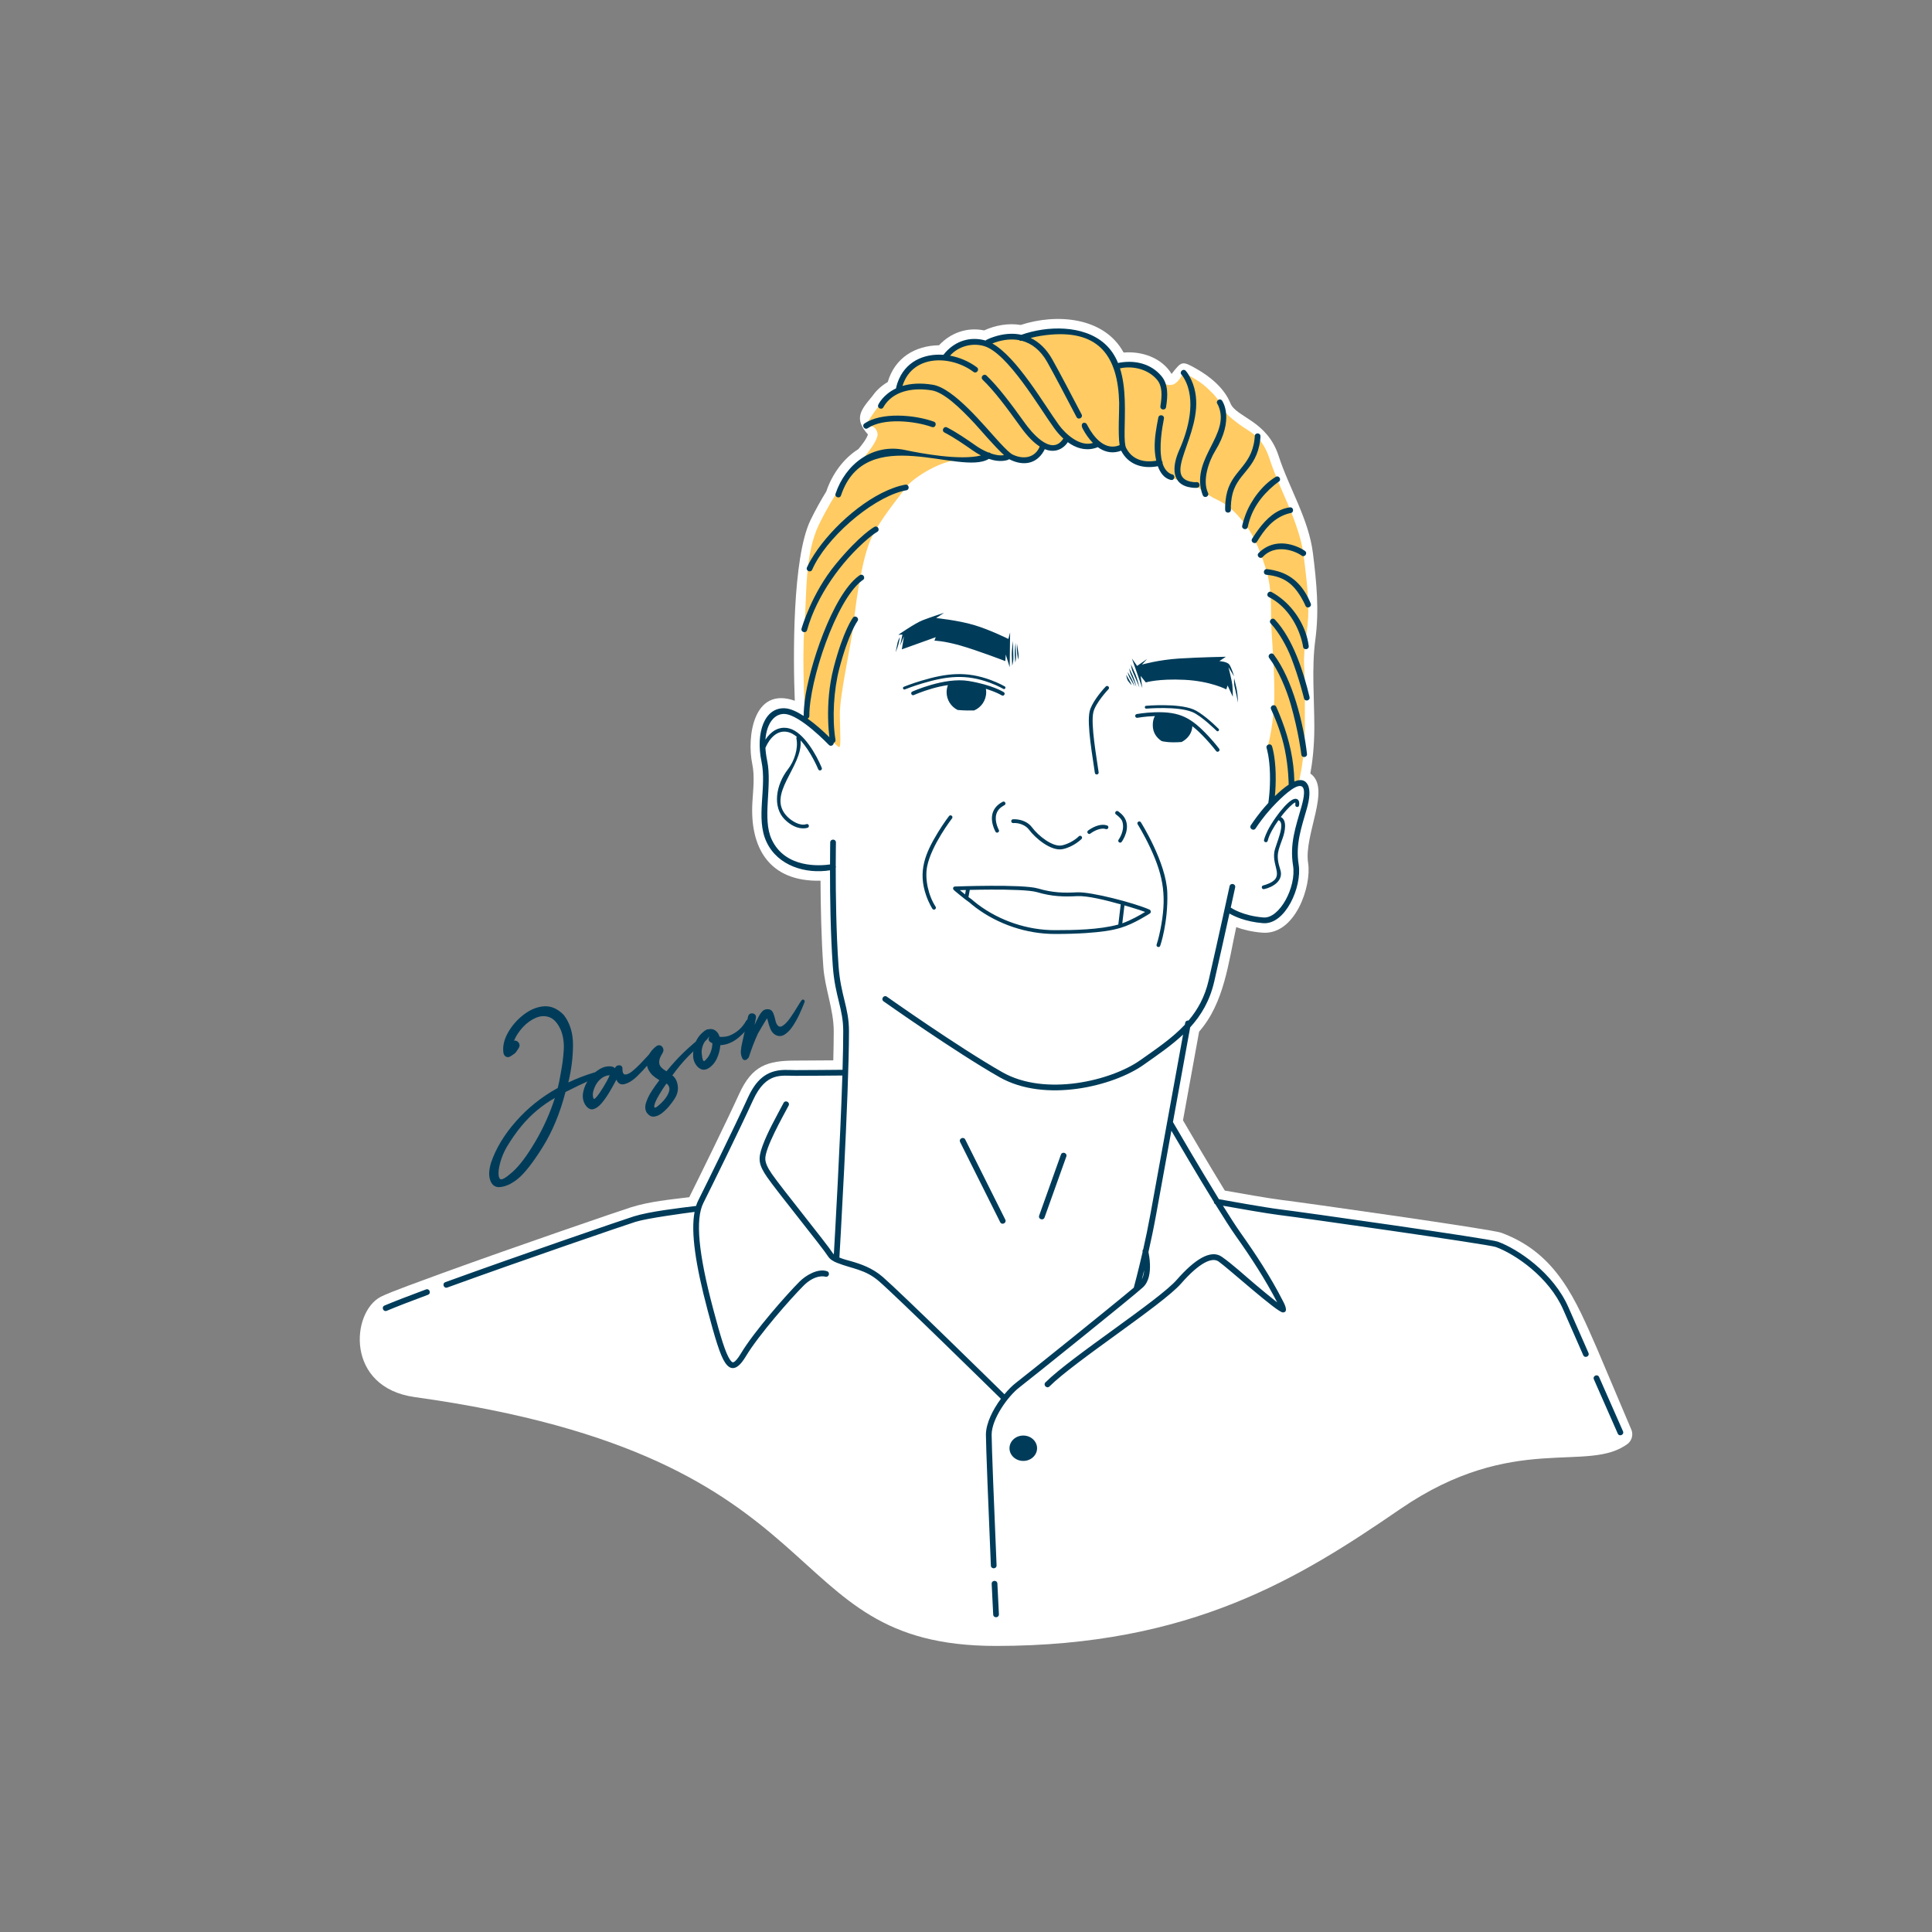 <?xml version="1.0" encoding="UTF-8"?><svg xmlns="http://www.w3.org/2000/svg" xmlns:xlink="http://www.w3.org/1999/xlink" width="810pt" zoomAndPan="magnify" viewBox="0 0 810 810" height="810pt" preserveAspectRatio="xMidYMid meet" version="1.2"><rect x="0" y="0" width="810" height="810" fill="#808080" stroke="none"/><g xml:id="surface1" id="surface1"><path style=" stroke:none;fill-rule:nonzero;fill:rgb(100%,100%,100%);fill-opacity:1;" d="M 333.219 293.793 C 332.516 276.082 332.117 233.895 339.84 217.992 C 341.988 213.574 344.305 209.492 346.434 206.023 C 348.844 198.828 353.609 192.219 359.887 188.281 C 361.18 186.695 363.242 184.176 363.898 182.156 C 357.957 175.574 360.75 172.039 365.648 166.188 C 366.746 164.574 368.801 162.145 372.195 160.156 C 375.188 150.004 383.598 144.922 393.699 144.75 C 398.566 139.535 405.383 137.07 412.605 138.52 C 417.336 136.363 422.77 135.395 427.934 136.238 C 442.688 131.398 462.844 132.691 471.082 147.805 C 478.668 147.148 487.047 149.957 491.191 156.766 C 495.434 151.414 495.488 151.133 501.738 154.695 C 507.43 157.945 513.344 162.797 515.832 169.023 C 518.223 174.996 531.234 176.227 536.074 191.156 C 540.496 204.777 548.68 217.582 550.465 232.012 C 551.992 244.387 553.117 255.836 551.461 268.211 C 549.863 280.191 551.039 292.73 551.039 304.801 C 551.039 313.426 550.133 320.164 549.367 324.312 C 558.301 330.457 546.527 349.945 548.438 361.871 C 549.949 371.316 543.125 392.141 529.215 391.027 C 524.684 390.664 521.023 389.699 518.301 388.699 C 514.969 403.777 513.281 420.434 502.73 432.535 L 495.973 469.699 C 498.57 474.156 506.402 487.559 513.512 499.156 C 519.039 500.141 532.301 502.48 537 503.043 C 545.641 504.078 625.383 515.359 629.352 516.816 C 652.828 525.426 660.637 545.129 669.629 565.578 L 683.785 599.004 C 684.25 599.926 684.488 601.078 684.246 602.305 C 684.02 603.492 683.406 604.445 682.668 605.125 C 665.965 618.137 634.777 599.914 586.988 632.719 C 545.105 661.469 499.418 690.066 417.633 690.066 C 322.43 690.066 356.594 611.113 173.887 585.738 C 144.73 581.688 147.16 550.098 159.672 543.664 C 163.602 541.641 178.059 536.512 185.336 533.805 C 217.211 522.227 260.551 507.41 264.562 506.16 C 272.355 503.723 280.895 502.926 288.977 501.93 L 289.184 501.5 C 292.816 494.234 304.082 471.348 309.895 458.633 C 315.316 446.773 321.605 444.656 333.586 444.656 C 337.238 444.656 344.477 444.602 349.363 444.559 C 349.48 439.961 349.547 435.812 349.547 432.344 C 349.547 423.301 345.84 414.488 345.184 405.367 C 344.328 393.539 344.066 379.703 344.008 369.238 C 322.242 369.762 314.328 355.152 315.449 336.309 C 315.762 330.98 316.477 325.461 315.371 320.176 C 313.141 309.504 315.566 287.562 333.219 293.793 Z M 333.219 293.793 "/><path style=" stroke:none;fill-rule:evenodd;fill:rgb(100%,79.61%,38.429%);fill-opacity:1;" d="M 337.598 301.793 C 337.598 301.793 336.141 276.992 337.234 263.137 C 338.328 249.277 337.234 232.504 343.438 219.738 C 349.637 206.977 357.297 197.129 357.297 197.129 C 357.297 197.129 368.969 185.461 367.871 181.449 C 366.777 177.438 362.766 178.621 362.766 178.621 C 362.766 178.621 366.867 171.602 369.969 168.5 C 373.07 165.402 376.988 163.031 376.988 163.031 C 376.988 163.031 377.176 158.816 381.547 154.734 C 388.387 148.355 396.684 149.812 396.684 149.812 C 396.684 149.812 399.602 144.801 405.711 143.43 C 411.82 142.062 413.551 144.434 413.551 144.434 C 413.551 144.434 419.113 141.516 423.219 141.059 C 427.32 140.605 429.328 141.883 429.328 141.883 C 429.328 141.883 440.051 137.285 451.484 139.965 C 466.258 143.43 467.988 153.641 467.988 153.641 C 467.988 153.641 474.465 151.363 480.48 153.918 C 486.5 156.469 487.504 160.57 487.504 160.57 C 487.504 160.57 490.055 162.121 492.246 161.027 C 494.434 159.93 496.168 156.285 496.168 156.285 C 496.168 156.285 502.457 159.203 506.012 162.574 C 509.57 165.949 510.844 167.316 512.121 170.508 C 513.398 173.699 519.965 178.348 523.34 180.445 C 526.711 182.539 530.086 185.641 532.273 192.387 C 534.465 199.137 538.109 207.066 539.66 210.715 C 541.211 214.359 545.496 224.391 546.5 232.504 C 547.504 240.617 548.418 247 548.504 255.75 C 548.598 264.504 546.316 270.977 546.773 279.273 C 547.23 287.57 547.047 295.859 547.047 304.801 C 547.047 319.023 544.496 327.867 544.496 327.867 C 544.496 327.867 541.305 329.418 538.387 332.059 C 535.465 334.703 533.094 337.348 533.094 337.348 C 533.094 337.348 533.914 325.863 533.461 321.121 C 533.004 316.379 531.637 312.551 531.637 312.551 C 531.637 312.551 534.281 302.793 534.281 290.668 C 534.281 278.543 533.004 265.508 532.914 260.219 C 532.824 254.93 533.188 247.09 531.18 240.07 C 529.176 233.051 526.074 225.391 522.977 221.105 C 519.875 216.82 515.953 212.168 510.484 209.617 C 505.012 207.066 501.457 203.508 501.457 203.508 C 501.457 203.508 491.883 201.141 489.605 199.316 C 487.324 197.492 486.23 194.211 486.23 194.211 C 486.23 194.211 483.402 195.762 478.754 194.301 C 474.105 192.844 470.82 187.555 470.82 187.555 C 470.82 187.555 468.633 189.105 464.621 188.191 C 460.609 187.281 459.973 185.914 459.973 185.914 C 459.973 185.914 456.598 187.555 453.59 186.824 C 450.582 186.098 447.48 183.906 447.48 183.906 C 447.48 183.906 445.203 187.371 442.375 187.645 C 439.551 187.918 437.633 186.824 437.633 186.824 C 437.633 186.824 435.602 191.082 432.438 192.477 C 427.879 194.484 423.316 191.293 423.316 191.293 C 423.316 191.293 421.859 192.57 418.941 192.387 C 416.023 192.203 414.383 191.02 414.383 191.02 C 414.383 191.02 409.73 193.938 402.895 193.023 C 396.055 192.113 382.922 200.043 379.824 204.328 C 376.723 208.617 369.066 217.73 365.324 225.57 C 361.586 233.414 358.941 251.281 358.031 260.309 C 357.117 269.332 352.016 290.941 352.102 299.695 C 352.195 308.445 352.832 314.465 351.375 313.004 C 349.918 311.547 343.715 306.805 341.891 305.254 C 340.066 303.703 337.598 301.793 337.598 301.793 Z M 337.598 301.793 "/><path style=" stroke:none;fill-rule:nonzero;fill:rgb(0.389%,23.529%,35.289%);fill-opacity:1;" d="M 423.234 607.18 C 423.234 604.242 425.824 601.859 429.016 601.859 C 432.207 601.859 434.797 604.242 434.797 607.18 C 434.797 610.117 432.207 612.5 429.016 612.5 C 425.824 612.5 423.234 610.117 423.234 607.18 Z M 382.496 289.941 C 382.496 289.941 385.871 288.418 390.496 287.102 C 395.082 285.793 401.016 284.656 406.117 285.508 C 416.082 287.168 420.742 290.129 420.824 290.18 C 421.723 290.754 420.859 292.102 419.965 291.527 C 419.965 291.527 418.867 290.832 416.594 289.934 C 415.484 289.496 414.398 289.109 413.34 288.766 C 413.422 289.238 413.465 289.723 413.465 290.215 C 413.465 293.66 411.367 296.617 408.379 297.871 C 407.477 297.883 406.527 297.887 405.531 297.875 C 404.273 297.859 402.906 297.781 401.496 297.66 C 398.758 296.305 396.871 293.48 396.871 290.215 C 396.871 289.168 397.066 288.164 397.418 287.242 C 395.348 287.527 393.203 287.992 390.934 288.637 C 386.438 289.918 383.156 291.402 383.156 291.402 C 382.184 291.836 381.527 290.379 382.496 289.941 Z M 417.359 348.688 C 417.359 348.688 417.184 348.383 416.953 347.848 C 414.875 343.051 415.609 338.645 420.371 336.156 C 421.312 335.66 422.055 337.074 421.113 337.57 C 421.113 337.57 420.52 337.883 419.84 338.375 C 416.867 340.531 417.082 344.129 418.418 347.215 C 418.605 347.645 418.746 347.895 418.746 347.895 C 419.273 348.82 417.887 349.613 417.359 348.688 Z M 468.992 352.004 C 469.004 351.984 471.797 348.195 470.516 344.348 C 470.07 343.008 467.965 341.516 467.898 341.469 C 467.023 340.863 467.934 339.547 468.809 340.156 C 468.809 340.156 469.445 340.594 470.152 341.254 C 473.43 344.305 472.875 348.602 470.777 352.18 C 470.484 352.676 470.27 352.961 470.27 352.961 C 469.637 353.816 468.355 352.859 468.992 352.004 Z M 456.195 348.203 C 456.195 348.203 456.469 347.992 456.93 347.699 C 458.945 346.402 461.738 345.25 464.145 346.074 C 465.152 346.422 464.637 347.934 463.629 347.586 C 461.66 346.91 458.781 348.23 457.172 349.469 C 456.328 350.121 455.352 348.855 456.195 348.203 Z M 424.707 343.48 C 424.707 343.48 425.039 343.453 425.582 343.477 C 428.285 343.586 431.039 344.641 432.707 346.902 C 435.27 350.379 441.367 355.238 445.211 354.434 C 447.613 353.934 450.523 352.398 452.289 350.641 C 453.043 349.887 454.172 351.016 453.418 351.77 C 453.418 351.77 452.598 352.59 451.203 353.531 C 449.828 354.457 447.863 355.516 445.539 356 C 440.629 357.02 433.965 351.301 431.422 347.852 C 430 345.922 427.191 344.902 424.828 345.074 C 423.77 345.156 423.645 343.562 424.707 343.48 Z M 464.73 288.949 C 464.672 289.008 459.312 294.688 458.398 298.578 C 457.199 303.691 459.84 318.055 460.609 323.793 C 460.75 324.848 459.164 325.062 459.023 324.008 C 458.207 317.93 455.555 303.691 456.84 298.215 C 457.617 294.926 461.207 290.336 463.57 287.852 C 464.305 287.078 465.461 288.176 464.73 288.949 Z M 406.582 373.094 L 406.031 376.086 C 406.578 376.504 407.086 376.875 407.488 377.148 C 407.59 377.23 408.426 378.016 410 379.199 C 419.176 386.074 430.781 389.977 442.277 389.977 C 450.203 389.977 460.871 389.805 468.859 387.617 L 469.871 379.156 C 463.598 377.395 455.918 375.484 451.621 375.707 C 446.113 375.996 441.184 375.934 434.758 374.035 C 431.746 373.148 423.246 372.938 415.324 372.973 C 412.141 372.984 409.086 373.035 406.582 373.094 Z M 404.613 374.977 L 404.949 373.133 L 402.43 373.203 C 403.051 373.715 403.828 374.348 404.613 374.977 Z M 470.527 387.102 C 474.195 385.82 478.184 383.512 480.09 382.344 C 478.93 381.902 476.91 381.191 473.945 380.324 L 471.426 379.594 Z M 482.414 382.004 C 482.543 382.32 482.488 382.711 482.105 382.965 C 482.105 382.965 480.422 384.074 478.047 385.379 C 475.148 386.977 472.66 388.105 470.012 388.934 L 469.668 389.039 C 467.773 389.605 465.785 390.027 463.484 390.363 C 459.266 390.977 452.555 391.574 442.277 391.574 C 430.434 391.574 418.492 387.559 409.043 380.477 C 407.602 379.395 406.75 378.629 406.543 378.438 C 404.488 377.039 400.09 373.332 400.09 373.332 C 400.016 373.266 399.953 373.199 399.906 373.125 C 399.375 372.738 399.508 371.703 400.359 371.672 C 400.359 371.672 407.445 371.406 415.316 371.375 C 423.117 371.34 431.914 371.531 435.207 372.504 C 441.391 374.328 446.113 374.398 451.535 374.113 C 457.426 373.805 475.758 378.605 481.934 381.359 C 482.25 381.5 482.395 381.75 482.414 382.004 Z M 399.141 343.125 C 399.117 343.156 390.496 354.312 388.715 363.215 C 387.641 368.582 389.262 375.535 392.25 380.125 C 392.828 381.02 391.492 381.891 390.91 381 C 390.91 381 389.496 378.836 388.316 375.496 C 384.742 365.34 387.891 357.762 393.223 349.012 C 395.664 345.004 397.879 342.148 397.879 342.148 C 398.527 341.305 399.793 342.285 399.141 343.125 Z M 478.332 344.762 C 478.332 344.762 481 348.992 483.715 354.789 C 486.41 360.551 489.207 367.969 489.398 374.34 C 489.766 386.879 486.449 396.461 486.434 396.508 C 486.086 397.512 484.578 396.992 484.922 395.984 C 484.922 395.984 485.73 393.652 486.492 389.797 C 489.133 376.445 488.094 367.906 482.266 355.465 C 479.602 349.773 476.98 345.613 476.98 345.613 C 476.41 344.715 477.762 343.863 478.332 344.762 Z M 543.066 337.395 C 543.109 337.152 543.117 336.5 543.043 336.449 C 542.07 336.621 539.336 339.664 538.984 340.062 C 538.379 340.758 537.688 341.598 536.98 342.531 C 539.82 343.902 538.625 348.918 537.863 351.105 C 535.938 356.613 534.723 358.309 536.773 364.637 C 538.254 369.203 533.629 371.988 529.98 372.773 C 528.941 373 528.602 371.441 529.641 371.215 C 529.641 371.215 530.102 371.109 530.766 370.883 C 539.215 367.984 533.223 363.742 534.273 357.148 C 534.75 354.148 539.301 345.031 535.996 343.879 C 534.039 346.629 532.121 349.871 531.504 352.484 C 531.262 353.52 529.703 353.16 529.945 352.121 C 529.945 352.121 530.273 350.688 531.441 348.305 C 532.188 346.781 533.469 344.668 534.969 342.566 C 537.074 339.609 539.5 336.781 541.492 335.48 C 543.492 334.176 545.082 335.152 544.641 337.668 C 544.461 338.715 542.887 338.445 543.066 337.395 Z M 476.602 299.367 C 476.602 299.367 479.891 298.762 484.059 298.625 C 494.859 298.262 499.527 301.012 506.734 308.723 C 509.367 311.539 511.125 313.898 511.125 313.898 C 511.762 314.75 510.48 315.707 509.844 314.852 C 509.844 314.852 508.133 312.559 505.566 309.816 C 503.52 307.621 501.703 305.855 499.895 304.465 C 499.75 307.457 497.938 309.75 495.41 311.082 C 493.164 311.262 490.305 311.332 487.895 310.898 C 487.598 310.844 487.309 310.777 487.023 310.699 C 484.746 309.223 483.309 306.988 483.309 304.074 C 483.309 302.562 483.547 301.359 484.191 300.219 C 480.074 300.355 476.887 300.938 476.887 300.938 C 475.84 301.129 475.551 299.559 476.602 299.367 Z M 472.781 281.75 C 472.781 281.75 473.355 282.691 474.148 284.082 C 474.941 285.469 475.711 287.75 475.711 287.75 C 475.711 287.75 474.191 285.137 473.621 284.195 C 473.051 283.254 472.781 281.75 472.781 281.75 Z M 473.441 280.18 C 473.441 280.18 474.055 281.418 474.895 283.242 C 475.738 285.066 476.449 287.996 476.449 287.996 C 476.449 287.996 474.84 284.273 474.23 283.035 C 473.621 281.793 473.441 280.18 473.441 280.18 Z M 474.145 278.5 C 474.145 278.5 474.875 280.051 475.879 282.328 C 476.879 284.609 477.699 288.254 477.699 288.254 C 477.699 288.254 475.785 283.605 475.055 282.055 C 474.328 280.504 474.145 278.5 474.145 278.5 Z M 478.93 288.48 L 474.555 276.082 L 476.746 279.184 L 480.938 276.266 L 478.75 278.637 C 478.75 278.637 485.68 276.629 494.434 276.082 C 503.188 275.535 513.949 275.352 513.949 275.352 L 511.215 277.176 C 511.215 277.176 514.496 277.359 515.406 278.633 C 516.32 279.91 517.414 283.559 517.414 283.559 L 515.043 279.73 C 515.043 279.73 516.5 285.379 516.684 287.387 C 516.867 289.391 516.867 292.125 516.867 292.125 L 514.676 287.387 L 514.129 289.027 C 514.129 289.027 507.562 285.562 496.621 285.016 C 485.68 284.469 480.391 286.109 480.391 286.109 L 478.203 283.375 Z M 472.141 282.875 C 472.141 282.875 472.602 283.605 473.395 284.996 C 474.188 286.387 474.441 287.25 474.441 287.25 C 474.441 287.25 473.242 285.984 472.824 285.293 C 472.402 284.602 472.141 282.875 472.141 282.875 Z M 517.418 284.355 C 517.418 284.355 517.836 286.016 518.387 288.445 C 518.938 290.875 519.047 294.613 519.047 294.613 C 519.047 294.613 518.055 289.684 517.637 288.02 C 517.215 286.359 517.418 284.355 517.418 284.355 Z M 425.652 277.805 C 425.652 277.805 425.551 276.426 425.453 274.422 C 425.359 272.414 425.793 269.434 425.793 269.434 C 425.793 269.434 425.895 273.484 425.992 274.863 C 426.094 276.242 425.652 277.805 425.652 277.805 Z M 424.371 279.102 C 424.371 279.102 424.273 277.391 424.199 274.902 C 424.125 272.414 424.73 268.727 424.73 268.727 C 424.73 268.727 424.762 273.754 424.855 275.465 C 424.953 277.176 424.371 279.102 424.371 279.102 Z M 426.852 276.598 C 426.852 276.598 426.676 275.512 426.461 273.922 C 426.246 272.336 426.387 269.938 426.387 269.938 C 426.387 269.938 426.816 272.93 426.992 274.016 C 427.168 275.102 426.852 276.598 426.852 276.598 Z M 377.328 267.047 C 377.328 267.047 377.121 268.129 376.781 269.691 C 376.441 271.258 375.488 273.465 375.488 273.465 C 375.488 273.465 376.105 270.508 376.312 269.426 C 376.52 268.344 377.328 267.047 377.328 267.047 Z M 377.355 270.793 L 378.355 266.055 L 376.625 266.145 C 376.625 266.145 383.555 261.312 386.836 260.035 C 390.121 258.758 395.773 256.934 395.773 256.934 L 392.492 259.125 C 392.492 259.125 401.609 260.035 408.359 262.043 C 415.105 264.047 422.766 267.875 422.766 267.875 L 423.496 265.141 L 423.312 279.73 L 421.672 274.441 L 421.488 277.176 C 421.488 277.176 409.637 272.617 402.523 270.609 C 395.41 268.605 391.762 268.605 391.762 268.605 L 392.309 267.148 L 378.086 272.254 L 378.996 266.785 Z M 520.797 220.406 C 520.797 220.406 521.223 218.371 522.242 215.672 C 524.5 209.672 529.344 203.234 534.848 199.934 C 536.223 199.109 537.453 201.164 536.082 201.988 C 536.082 201.988 535.453 202.371 534.297 203.336 C 528.652 208.059 524.68 213.602 523.145 220.898 C 522.816 222.461 520.469 221.973 520.797 220.406 Z M 335.637 310.418 C 336.734 321.445 320.855 333.152 330.141 342.438 C 331.852 344.148 335.355 346.445 338.055 345.531 C 339.055 345.168 339.602 346.672 338.602 347.035 C 338.602 347.035 338.293 347.152 337.738 347.23 C 334.438 347.688 331.262 345.82 329.008 343.566 C 323.844 338.402 325.191 329.152 330.402 322.453 C 332.953 319.176 334.773 313.871 333.898 309.613 C 333.836 309.32 333.914 309.086 334.066 308.918 C 332.926 307.965 331.719 307.254 330.473 306.941 C 324.461 305.441 321.391 312.359 320.91 313.562 C 321 315.211 321.234 316.98 321.629 318.867 C 323.863 329.57 319.434 343.227 323.547 351.973 C 329.301 364.219 343.98 363.008 347.996 362.422 C 348.008 356.789 348.07 353.191 348.07 353.191 C 348.102 351.594 350.496 351.637 350.469 353.234 C 350.469 353.234 350.398 357.059 350.391 362.992 C 350.496 363.285 350.5 363.609 350.387 363.898 C 350.379 374.484 350.559 391.082 351.559 404.91 C 352.012 411.207 353.098 415.531 354.062 419.488 C 355.043 423.512 355.938 427.281 355.938 432.348 C 355.938 459.355 351.922 527.234 351.922 527.234 C 353.68 527.98 355.773 528.465 356.898 528.793 C 360.848 529.941 365.711 531.551 370.113 535.375 C 377.992 542.227 416.402 579.922 421.121 584.555 C 422.762 582.57 424.43 580.922 425.859 579.82 C 430.145 576.527 465.449 548.18 475.355 539.855 C 475.363 539.777 475.379 539.691 475.402 539.609 C 475.402 539.609 477.074 533.523 479.043 524.902 C 478.93 524.441 479.051 524.066 479.289 523.809 C 480.293 519.355 481.359 514.297 482.309 509.078 L 496.008 433.742 C 491.133 438.332 485.402 442.242 479.434 446.453 C 466.801 455.371 438.207 462.504 419.062 451.621 C 400.426 441.023 370.457 419.832 370.457 419.832 C 369.152 418.91 370.535 416.953 371.84 417.875 C 371.84 417.875 401.684 438.984 420.25 449.535 C 438.309 459.809 465.887 453.082 478.051 444.496 C 484.902 439.66 491.504 435.227 496.758 429.598 L 496.895 428.848 C 497.039 428.066 497.695 427.781 498.281 427.883 C 502.16 423.305 505.156 417.902 506.754 410.926 C 510.766 393.43 515.504 371.555 515.504 371.555 C 515.844 369.992 518.184 370.5 517.844 372.062 C 517.844 372.062 517.121 375.406 516 380.523 C 516.09 380.562 516.18 380.613 516.27 380.676 C 516.27 380.676 517.422 381.477 519.629 382.367 C 521.898 383.285 525.293 384.301 529.719 384.656 C 536.453 385.195 543.562 371.91 542.117 362.883 C 540.66 353.785 543.18 346.809 545.613 338.293 C 551.172 318.832 534.148 337.215 530.648 341.562 C 528.047 344.789 526.434 347.297 526.434 347.297 C 525.57 348.641 523.555 347.344 524.418 346 C 524.418 346 526.09 343.402 528.777 340.062 C 529.27 339.453 530.34 338.172 531.746 336.637 C 531.883 335.758 532.594 330.898 532.434 324.43 C 532.262 317.367 531.039 313.656 531.039 313.656 C 530.531 312.141 532.809 311.383 533.312 312.898 C 533.312 312.898 534.645 316.848 534.832 324.371 C 534.926 328.207 534.727 331.492 534.508 333.781 C 536.312 332.016 538.332 330.25 540.289 328.969 C 540.277 328.91 540.277 328.844 540.277 328.777 C 540.277 328.777 540.273 322.141 538.66 314.25 C 537.484 308.512 535.355 302.691 532.906 297.371 C 532.242 295.918 534.418 294.918 535.086 296.367 C 535.086 296.367 536.148 298.676 537.418 302.004 C 540.555 310.211 542.512 318.852 542.664 327.664 C 545.016 326.66 547.078 326.762 548.273 328.984 C 549.488 331.238 548.996 335.16 547.914 338.953 C 545.598 347.051 543.098 353.863 544.48 362.504 C 545.953 371.707 538.934 387.797 529.523 387.043 C 521.855 386.43 517.031 383.934 515.453 382.996 C 513.715 390.902 511.289 401.844 509.086 411.461 C 507.227 419.562 503.637 425.617 498.988 430.719 L 491.766 470.434 C 493.082 472.703 502.742 489.32 511.035 502.773 C 514.664 503.426 531.133 506.363 536.512 507.008 C 545.52 508.09 624.566 519.32 627.965 520.566 C 636.371 523.652 651.254 533.582 657.617 548.188 C 658.844 550.996 662 558.184 665.965 567.195 C 666.605 568.656 664.414 569.621 663.773 568.16 C 659.805 559.145 656.648 551.953 655.426 549.145 C 649.391 535.305 635.125 525.746 627.141 522.816 C 624.082 521.695 545.453 510.496 536.227 509.391 C 531.551 508.828 518.52 506.539 512.73 505.508 C 515.641 510.18 518.285 514.281 520.203 516.988 C 526.535 525.906 532.754 535.418 537.734 545.188 C 538.172 546.047 540.617 550.242 537.828 550.242 C 535.453 550.242 514.867 531.664 510.879 528.875 C 508.246 527.031 503.039 529.145 495.145 538.164 C 491.199 542.668 479.918 550.887 468.504 559.176 C 462.766 563.34 456.938 567.562 451.883 571.406 C 446.824 575.254 442.598 578.672 440.016 581.254 C 438.887 582.383 437.191 580.688 438.32 579.559 C 441.027 576.852 445.375 573.344 450.434 569.496 C 455.5 565.645 461.344 561.414 467.098 557.234 C 478.66 548.84 489.625 540.832 493.34 536.586 C 500.766 528.102 507.594 523.648 512.254 526.91 C 516.887 530.152 521.91 534.836 526.289 538.504 C 529.242 540.984 532.129 543.379 534.367 545.156 L 535.469 546.02 C 530.527 536.449 524.465 527.133 518.25 518.375 C 516.055 515.281 512.922 510.379 509.523 504.879 C 509.113 504.672 508.918 504.285 508.906 503.883 C 502.07 492.789 494.352 479.621 491.105 474.062 L 484.66 509.508 C 483.664 514.984 482.539 520.289 481.496 524.91 C 481.695 525.871 482.059 527.891 482.129 530.184 C 482.219 533.262 481.801 537.32 479.188 539.715 C 474.805 543.734 432.066 578.07 427.316 581.723 C 422.703 585.266 415.746 594.805 415.746 601.559 C 415.746 605.578 416.828 633.184 417.82 656.266 C 417.891 657.863 415.492 657.965 415.426 656.367 C 414.43 633.246 413.348 605.586 413.348 601.559 C 413.348 596.727 416.254 591.004 419.625 586.453 C 415.91 582.805 376.516 544.125 368.535 537.184 C 362.719 532.129 357.371 532.008 350.926 529.445 C 349.41 528.844 348 528.043 347.152 526.715 C 345.918 524.773 340.602 518.012 335.004 510.902 C 329.422 503.812 323.66 496.492 321.645 493.562 C 318.023 488.293 317.688 485.93 319.684 480.441 C 321.852 474.484 325.523 468.082 328.504 462.422 C 329.246 461.008 331.367 462.125 330.625 463.535 C 328.238 468.074 320.52 481.617 320.863 486.09 C 320.977 487.559 321.66 489.352 323.621 492.203 C 325.621 495.109 331.344 502.375 336.887 509.418 C 342.414 516.441 347.855 523.355 349.176 525.426 C 349.281 525.594 349.422 525.758 349.59 525.914 C 350.012 518.645 352.273 479.188 353.168 450.914 C 349.477 450.949 338.402 451.047 333.574 451.047 C 330.531 451.047 327.43 450.645 324.484 451.668 C 321.594 452.668 318.523 455.113 315.699 461.289 C 309.859 474.062 298.543 497.059 294.891 504.359 C 291.48 511.172 292.758 525.281 298.988 548.734 C 302.117 560.516 304.164 567.273 306.027 570.027 C 306.918 571.344 307.352 571.188 307.605 571.074 C 308.281 570.777 309.273 569.703 310.664 567.391 C 316.207 558.148 329.785 542.75 335.281 537.254 C 337.789 534.746 342.812 531.688 346.691 532.945 C 348.219 533.418 347.516 535.707 345.988 535.238 C 345.988 535.238 345.777 535.18 345.398 535.141 C 342.211 534.836 339.121 536.805 336.973 538.953 C 331.527 544.395 318.113 559.633 312.719 568.625 C 310.793 571.828 307.414 576.348 304.043 571.367 C 301.891 568.191 299.742 560.91 296.672 549.352 C 291.594 530.23 289.582 516.641 291.199 508.098 C 286.613 508.691 271.293 510.75 266.457 512.258 C 262.461 513.508 219.262 528.277 187.543 539.797 C 186.043 540.344 185.223 538.09 186.727 537.543 C 218.484 526.012 261.738 511.223 265.742 509.969 C 272.387 507.895 284.367 506.523 291.82 505.598 C 292.082 504.766 292.391 503.996 292.746 503.285 C 296.391 495.996 307.688 473.043 313.52 460.289 C 316.805 453.102 321.051 448.707 328.945 448.566 C 330.551 448.535 332.109 448.648 333.57 448.648 C 338.438 448.648 349.652 448.551 353.238 448.516 C 353.418 442.34 353.527 436.789 353.527 432.344 C 353.527 427.586 352.699 424.062 351.723 420.055 C 350.73 415.988 349.625 411.547 349.156 405.078 C 348.184 391.613 347.984 375.531 347.98 364.875 C 337.797 366.504 326.102 363.074 321.363 352.988 C 316.699 343.062 321.551 330.281 319.27 319.355 C 316.738 307.25 320.473 296.504 329.074 296.945 C 331.367 297.062 334.137 298.355 336.934 300.156 C 336.934 300.156 336.91 297.836 337.367 293.969 C 338.984 280.262 348.914 249.723 359.961 241.5 C 360.324 241.227 360.52 241.121 360.52 241.121 C 361.91 240.332 363.09 242.418 361.699 243.207 C 361.699 243.207 361.594 243.27 361.391 243.418 C 350.559 251.484 339.215 285.594 339.328 300.137 C 339.336 300.738 338.996 301.113 338.578 301.266 C 342 303.695 345.328 306.707 347.715 309.09 C 347.523 307.5 347.254 304.664 347.184 301.043 C 347.082 295.363 347.48 287.711 349.52 279.879 C 353.617 264.168 357.578 258.98 357.578 258.98 C 358.539 257.703 360.453 259.148 359.492 260.426 C 359.492 260.426 355.766 265.426 351.84 280.484 C 349.578 289.168 348.805 301.121 350.277 310.129 C 350.383 310.789 350.031 311.242 349.562 311.43 C 349.578 312.375 348.328 313.18 347.469 312.273 C 347.277 312.07 335.453 299.672 328.949 299.336 C 324.824 299.125 321.414 303.102 320.91 310.105 C 323.074 306.785 326.434 304.285 330.848 305.387 C 336.895 306.898 342.309 316.5 344.523 321.906 C 344.926 322.891 343.449 323.496 343.043 322.512 C 343.004 322.383 339.941 315.027 335.637 310.418 Z M 478.734 536.379 C 479.289 535.27 479.574 533.941 479.688 532.59 C 479.332 534.027 479.012 535.301 478.734 536.379 Z M 416.402 676.895 L 415.766 664.047 C 415.688 662.449 418.082 662.332 418.16 663.93 L 418.797 676.781 C 418.875 678.375 416.48 678.492 416.402 676.895 Z M 179.418 542.852 C 172.227 545.523 166.188 547.855 162.156 549.555 C 160.688 550.176 159.754 547.969 161.227 547.348 C 165.281 545.637 171.352 543.293 178.586 540.605 C 180.082 540.047 180.918 542.293 179.418 542.852 Z M 670.438 577.34 L 680.445 600.066 C 681.086 601.527 678.895 602.496 678.25 601.031 L 668.246 578.305 C 667.602 576.84 669.793 575.875 670.438 577.34 Z M 404.688 477.762 L 421.465 511.312 C 422.18 512.742 420.035 513.812 419.32 512.383 L 402.543 478.832 C 401.828 477.402 403.973 476.332 404.688 477.762 Z M 447.055 484.898 L 437.934 510.426 C 437.395 511.93 435.137 511.125 435.676 509.621 L 444.793 484.094 C 445.332 482.59 447.59 483.395 447.055 484.898 Z M 524.957 225.863 C 524.957 225.863 526.125 223.949 527.781 221.734 C 530.98 217.453 535.195 213.461 540.777 212.719 C 542.359 212.508 542.68 214.883 541.094 215.094 C 541.094 215.094 540.492 215.18 539.469 215.52 C 533.574 217.484 530.133 221.98 527.004 227.109 C 526.172 228.477 524.125 227.227 524.957 225.863 Z M 527.648 231.879 C 527.648 231.879 527.91 231.59 528.406 231.16 C 533.133 227.066 539.043 227.031 544.578 229.543 C 546.238 230.301 547.141 231.012 547.141 231.012 C 548.402 231.992 546.934 233.883 545.672 232.902 C 545.672 232.902 544.934 232.336 543.586 231.727 C 538.914 229.602 533.113 229.492 529.422 233.492 C 528.348 234.676 526.574 233.062 527.648 231.879 Z M 531.203 238.605 C 531.203 238.605 533.215 238.793 535.727 239.512 C 542.617 241.48 546.906 246.566 549.523 253.02 C 550.129 254.504 547.906 255.406 547.305 253.926 C 547.305 253.926 546.824 252.754 545.891 251.102 C 542.32 244.789 538.328 241.699 530.977 240.988 C 529.383 240.84 529.613 238.453 531.203 238.605 Z M 533.086 248.207 C 533.086 248.207 534.719 249.02 536.879 250.676 C 543.051 255.402 547.723 263.078 548.691 270.828 C 548.891 272.414 546.512 272.711 546.312 271.125 C 546.312 271.125 546.137 269.746 545.488 267.609 C 543.359 260.582 538.719 253.723 532.012 250.352 C 530.582 249.637 531.652 247.492 533.086 248.207 Z M 534.516 259.766 C 542.098 267.867 546.488 281.582 549.031 292.215 C 549.402 293.766 547.07 294.324 546.699 292.77 C 546.699 292.77 544.711 284.461 541.277 275.602 C 539.492 271 536.211 265.094 532.766 261.398 C 531.676 260.238 533.426 258.598 534.516 259.766 Z M 534.051 274.449 C 541.891 284.812 546.484 303.238 547.961 316.059 C 548.145 317.648 545.766 317.922 545.582 316.336 C 545.582 316.336 544.496 306.941 541.059 295.012 C 539.34 289.035 535.984 280.992 532.137 275.895 C 531.176 274.621 533.09 273.176 534.051 274.449 Z M 379.902 205.578 C 379.902 205.578 379.227 205.66 377.988 205.996 C 364.59 209.648 346.18 225.828 340.523 238.816 C 339.887 240.281 337.688 239.328 338.324 237.863 C 338.324 237.863 339.227 235.77 341.34 232.496 C 348.84 220.879 363.867 207.359 377.359 203.684 C 378.824 203.285 379.625 203.195 379.625 203.195 C 381.211 203.012 381.488 205.391 379.902 205.578 Z M 336.059 263.516 C 336.07 263.473 340.168 248.879 350.469 236.434 C 360.684 224.09 366.434 220.984 366.602 220.898 C 368.012 220.148 369.137 222.266 367.727 223.016 C 367.727 223.016 366.395 223.73 363.855 225.895 C 352.629 235.457 342.391 249.863 338.367 264.168 C 337.934 265.703 335.625 265.055 336.059 263.516 Z M 362.453 177.543 C 369.461 172.738 383.281 173.824 391.5 176.77 C 393.004 177.312 392.195 179.566 390.691 179.027 C 383.531 176.461 370.418 175.078 363.809 179.52 C 362.492 180.422 361.133 178.445 362.453 177.543 Z M 445.812 183.863 C 444.398 182.574 443.133 181.102 442.039 179.602 C 435.848 171.09 422.402 147.797 412.414 145.043 C 407.379 143.652 401.719 145.246 398.305 149.113 C 402.336 149.852 406.277 151.535 409.562 153.992 C 410.844 154.945 409.41 156.867 408.129 155.91 C 398.746 148.902 382.926 148.559 378.539 161.297 L 378.375 161.809 C 381.609 160.832 385.762 160.441 391.043 161.301 C 399.922 162.75 412.477 178.355 419.031 185.461 C 421.598 188.242 423.484 190.062 424.559 190.578 C 429.238 192.832 433.988 191.867 435.91 187.219 C 433.504 185.68 430.805 183.043 427.809 178.863 C 421.812 170.512 416.844 163.895 411.977 159.207 C 410.824 158.098 412.488 156.371 413.641 157.48 C 418.691 162.344 423.777 169.133 429.754 177.465 C 432.094 180.727 440.395 191.176 445.418 184.418 C 445.547 184.246 445.613 184.133 445.613 184.133 C 445.676 184.031 445.742 183.941 445.812 183.863 Z M 469.402 186.605 C 468.652 181.664 469.301 172.172 469.215 168.82 C 468.707 149.621 460.996 138.555 440.508 140.293 C 437.766 140.527 434.871 140.973 432.105 141.688 C 435.645 143.391 438.734 146.336 441.129 150.59 C 444.441 156.457 449.199 165.648 453.457 173.723 C 454.203 175.137 452.082 176.258 451.336 174.84 C 447.09 166.789 442.344 157.621 439.043 151.77 C 436.293 146.898 432.609 143.977 428.359 142.855 C 427.906 142.988 427.516 142.859 427.246 142.605 C 424.16 142.031 420.801 142.355 417.305 143.531 C 416.824 143.695 416.398 143.855 416.043 144 C 426.395 149.793 437.848 169.77 443.969 178.191 C 446.75 182.012 452.781 187.438 458.215 185.719 C 456.504 183.988 455.082 181.879 453.98 179.824 C 452.555 177.156 454.996 176.641 455.66 177.879 L 456.098 178.695 C 458.395 182.984 462.699 188.473 468.328 187 C 469.008 186.82 469.402 186.605 469.402 186.605 Z M 414.578 192.387 C 402.734 199.727 362.926 176.836 352.594 207.723 C 352.086 209.238 349.812 208.477 350.32 206.961 C 354.426 194.691 365.797 185.77 379.426 188.664 C 385.992 190.059 402.508 193.164 411.258 190.953 C 410.102 190.352 409.016 189.68 408.035 188.996 C 403.801 186.051 400.008 183.422 395.98 181.344 C 394.559 180.613 395.66 178.48 397.078 179.215 C 401.199 181.336 405.074 184.016 409.402 187.027 C 410.57 187.84 412.406 188.91 414.414 189.719 C 414.797 189.668 415.164 189.828 415.422 190.098 C 417.324 190.762 419.297 191.133 420.934 190.793 C 416.906 187.152 410.824 179.914 408.672 177.598 C 402.305 170.738 395.629 164.477 390.656 163.668 C 383.797 162.551 375.762 163.387 371.289 169.285 C 370.68 170.086 370.422 170.641 370.422 170.641 C 369.758 172.094 367.574 171.098 368.238 169.645 C 368.316 169.48 370.242 165.398 375.652 162.848 C 375.715 162.477 375.891 161.625 376.273 160.516 C 379.344 151.59 387.352 148.152 395.535 148.758 C 395.73 148.496 396.059 148.086 396.516 147.59 C 400.781 142.945 406.738 140.992 413.051 142.73 L 413.23 142.781 C 413.328 142.66 413.461 142.555 413.629 142.465 C 413.629 142.465 414.73 141.871 416.547 141.262 C 420.637 139.887 424.598 139.57 428.227 140.359 C 438.953 136.547 454.145 136.125 463.133 144.082 C 465.68 146.344 467.48 149.109 468.742 152.18 C 469.043 152.117 469.402 152.047 469.816 151.98 C 476.133 150.988 482.652 152.531 486.965 157.707 C 489.848 161.164 489.637 165.895 488.875 170.676 C 488.625 172.254 486.258 171.875 486.508 170.297 C 487.273 165.488 487.25 161.793 485.125 159.238 C 481.453 154.836 475.055 153.219 469.562 154.43 C 472.215 162.762 471.59 172.781 471.492 180.805 C 471.453 184.359 471.598 186.734 472.156 187.832 C 475.398 194.18 482.102 193.645 484.758 193.145 C 484.34 191.316 484.164 189.492 484.117 188.051 C 483.973 183.625 484.836 179.148 485.629 175.066 C 485.934 173.5 488.289 173.957 487.98 175.527 C 487.262 179.223 485.785 187.492 487.121 193.211 C 487.367 193.504 487.48 193.906 487.414 194.281 C 488.055 196.289 489.121 197.879 490.805 198.672 C 490.969 198.75 491.137 198.809 491.312 198.859 C 492.895 199.07 492.578 201.445 490.996 201.234 C 490.996 201.234 490.852 201.219 490.594 201.145 C 487.984 200.414 486.387 198.102 485.426 195.453 C 485.207 195.496 484.961 195.543 484.695 195.586 C 478.793 196.516 473.012 194.742 470.039 188.949 C 469.766 189.062 469.395 189.195 468.941 189.316 C 465.637 190.18 462.715 189.262 460.246 187.469 C 459.957 187.598 459.523 187.77 458.965 187.922 C 454.797 189.074 450.93 187.762 447.664 185.379 C 447.613 185.461 447.508 185.629 447.344 185.852 C 446.164 187.438 444.406 188.617 442.418 188.922 C 441.105 189.125 439.645 188.98 438.027 188.324 C 437.906 188.574 437.746 188.891 437.539 189.242 C 434.438 194.484 429.137 195.441 423.523 192.734 C 423.391 192.672 423.246 192.594 423.094 192.5 C 422.988 192.602 422.855 192.688 422.691 192.758 C 422.691 192.758 422.289 192.941 421.512 193.086 C 419.238 193.512 416.852 193.156 414.578 192.387 Z M 501.824 204.523 C 501.824 204.523 500.906 204.602 499.645 204.445 C 490.867 203.336 491.332 195.539 494.434 188.617 C 498.234 180.133 501.551 167.711 496.535 158.797 C 495.895 157.66 495.387 157.109 495.387 157.109 C 494.289 155.945 496.027 154.301 497.129 155.461 C 497.129 155.461 497.801 156.16 498.621 157.621 C 508.621 175.387 489.004 195.656 496.738 200.953 C 498.035 201.84 500.066 202.25 501.633 202.133 C 503.227 202.008 503.418 204.395 501.824 204.523 Z M 512.371 167.992 C 512.602 168.316 517.633 175.766 509.496 189.004 C 506.816 193.371 503.984 201.371 506.457 206.637 C 507.152 208.074 504.996 209.121 504.301 207.684 C 504.301 207.684 504.023 207.133 503.746 206.102 C 499.875 191.844 515.633 182.191 510.93 170.414 C 510.656 169.73 510.418 169.379 510.418 169.379 C 509.488 168.078 511.445 166.688 512.371 167.992 Z M 513.66 213.789 C 513.66 213.789 513.516 211.281 514.066 208.109 C 515.949 197.281 524.465 196.09 525.949 184.27 C 526.059 183.41 526.059 182.906 526.059 182.906 C 526.059 181.309 528.453 181.309 528.453 182.906 C 528.453 182.906 528.457 183.523 528.328 184.566 C 526.734 197.25 518.199 198.336 516.426 208.523 C 515.926 211.387 516.055 213.656 516.055 213.656 C 516.145 215.25 513.75 215.387 513.66 213.789 Z M 378.949 287.926 C 378.949 287.926 382.074 286.641 386.484 285.332 C 396.848 282.254 405.066 281.289 415.402 285.113 C 418.973 286.434 421.242 287.781 421.242 287.781 C 421.934 288.188 421.324 289.219 420.633 288.812 C 420.633 288.812 418.438 287.516 414.988 286.238 C 404.906 282.508 396.934 283.477 386.824 286.477 C 382.48 287.766 379.406 289.031 379.406 289.031 C 378.668 289.34 378.211 288.23 378.949 287.926 Z M 510.059 306.41 C 510.023 306.375 503.734 300.102 499.859 298.516 C 493.629 295.969 480.68 297.098 480.625 297.102 C 479.832 297.168 479.727 295.977 480.523 295.906 C 480.523 295.906 483.828 295.613 487.938 295.652 C 492.02 295.688 497 296.051 500.316 297.406 C 503.52 298.715 508.363 303.02 510.906 305.559 C 511.469 306.129 510.621 306.977 510.059 306.41 Z M 510.059 306.41 "/><path style=" stroke:none;fill-rule:evenodd;fill:rgb(0.389%,23.529%,35.289%);fill-opacity:1;" d="M 224.41 478.66 C 227.879 472.773 230.617 466.66 232.633 460.32 C 227.258 463.375 222.574 467.312 218.586 472.129 C 216.406 474.785 214.422 477.613 212.629 480.617 C 210.836 483.617 209.664 486.852 209.113 490.312 C 208.863 492.293 209.035 493.605 209.625 494.254 C 210.219 494.898 211.961 493.934 214.863 491.355 C 217.762 488.781 220.945 484.547 224.41 478.66 Z M 249.977 451.703 C 249.367 451.977 248.75 452.262 248.129 452.547 C 244.41 454.211 240.73 455.969 237.082 457.828 C 234.812 466.652 231.617 474.359 227.504 480.945 C 223.391 487.527 219.914 491.965 217.074 494.254 C 214.23 496.543 211.52 497.695 208.938 497.719 C 207.766 497.625 206.859 497.125 206.227 496.219 C 205.59 495.309 205.219 494.156 205.109 492.758 C 205.004 491.359 205.23 489.664 205.801 487.672 C 207.805 481.66 211.297 475.828 216.277 470.172 C 221.262 464.516 227.109 459.836 233.828 456.137 C 234.27 454.398 234.633 452.66 234.918 450.926 C 235.016 450.371 235.113 449.812 235.219 449.242 C 235.75 446.473 236.125 443.547 236.34 440.465 C 236.559 437.383 236.168 434.543 235.168 431.941 C 233.867 429.02 232.285 427.207 230.418 426.504 C 228.547 425.797 226.621 425.875 224.637 426.73 C 222.652 427.59 220.84 428.902 219.203 430.668 C 217.57 432.434 216.336 434.324 215.504 436.336 C 215.977 436.215 216.43 436.297 216.863 436.578 C 217.297 436.859 217.594 437.258 217.754 437.77 C 217.914 438.277 217.828 438.809 217.5 439.355 C 217.359 439.574 217.234 439.77 217.129 439.938 C 216.809 440.441 216.555 440.816 216.367 441.066 C 216.18 441.316 215.965 441.535 215.723 441.719 C 215.48 441.902 215.121 442.156 214.652 442.469 C 214.465 442.586 214.25 442.723 214.008 442.879 C 213.348 443.273 212.734 443.324 212.168 443.031 C 211.605 442.738 211.242 442.234 211.082 441.512 C 210.664 438.805 211.281 435.973 212.93 433.016 C 214.578 430.062 216.785 427.52 219.551 425.395 C 222.316 423.27 225.164 422.105 228.094 421.898 C 231.02 421.695 233.777 422.902 236.363 425.523 C 238.996 428.941 240.285 433.223 240.238 438.367 C 240.191 443.512 239.531 448.664 238.266 453.824 C 241.879 452.121 245.531 450.723 249.227 449.625 C 249.688 449.508 250.051 449.586 250.316 449.852 C 250.582 450.117 250.695 450.438 250.656 450.812 C 250.617 451.191 250.391 451.488 249.977 451.703 Z M 249.977 451.703 "/><path style=" stroke:none;fill-rule:evenodd;fill:rgb(0.389%,23.529%,35.289%);fill-opacity:1;" d="M 248.57 459.457 C 248.695 460.328 248.867 460.758 249.086 460.734 C 249.305 460.715 249.711 460.355 250.305 459.66 C 250.898 458.965 251.766 457.691 252.91 455.84 C 254.055 453.988 254.961 452.305 255.625 450.793 C 254.285 450.84 253.039 451.34 251.891 452.297 C 250.746 453.25 249.875 454.465 249.277 455.938 C 248.68 457.41 248.445 458.582 248.57 459.457 Z M 273.297 440.832 C 273.559 440.582 273.859 440.543 274.207 440.715 C 274.555 440.887 274.77 441.141 274.848 441.484 C 274.926 441.824 274.875 442.137 274.695 442.422 C 274.145 443.297 273.18 444.559 271.805 446.211 C 270.426 447.867 268.855 449.547 267.098 451.254 C 265.336 452.961 263.621 454.039 261.945 454.484 C 260.266 454.934 259.102 454.32 258.438 452.645 C 258.398 452.711 258.363 452.777 258.336 452.836 C 257.508 454.406 256.57 456.078 255.52 457.852 C 254.469 459.625 253.367 461.188 252.219 462.539 C 251.066 463.891 249.918 464.719 248.773 465.023 C 247.629 465.328 246.547 464.801 245.531 463.434 C 244.477 461.852 244.121 460.07 244.469 458.086 C 244.812 456.102 245.625 454.211 246.906 452.422 C 248.191 450.629 249.703 449.223 251.449 448.203 C 253.195 447.188 254.938 446.848 256.68 447.184 C 257.148 447.301 257.496 447.508 257.727 447.816 C 257.809 447.723 257.887 447.621 257.965 447.516 C 258.066 447.363 258.184 447.223 258.316 447.094 C 258.594 446.824 258.945 446.668 259.363 446.629 C 259.781 446.586 260.148 446.672 260.465 446.887 C 260.785 447.102 260.945 447.445 260.953 447.922 C 260.926 449.629 261.316 450.484 262.129 450.488 C 262.938 450.488 263.871 450.078 264.918 449.246 C 265.969 448.418 267.094 447.391 268.289 446.16 C 269.484 444.93 271.152 443.152 273.297 440.832 Z M 273.297 440.832 "/><path style=" stroke:none;fill-rule:evenodd;fill:rgb(0.389%,23.529%,35.289%);fill-opacity:1;" d="M 279.758 459.301 C 280.512 457.953 280.797 456.871 280.617 456.055 C 280.438 455.242 280.031 454.648 279.406 454.281 C 278.332 455.773 277.336 457.305 276.422 458.883 C 276.332 459.031 276.25 459.176 276.172 459.32 C 275.613 460.234 275.129 461.191 274.711 462.184 C 273.859 464.562 274.301 465.016 276.031 463.539 C 277.766 462.059 279.008 460.648 279.758 459.301 Z M 296.371 435.82 C 293.434 438.207 290.844 440.543 288.602 442.82 C 286.355 445.098 284.117 447.777 281.887 450.855 C 282.73 451.504 283.352 452.367 283.742 453.441 C 284.652 456.074 284.277 458.59 282.621 460.977 C 282.129 461.75 281.434 462.68 280.535 463.766 C 279.633 464.848 278.629 465.824 277.52 466.688 C 276.41 467.547 275.301 468.035 274.199 468.145 C 273.09 468.258 272.09 467.723 271.195 466.547 C 270.449 465.383 270.328 463.988 270.84 462.367 C 271.348 460.746 272.125 459.133 273.164 457.531 C 274.207 455.93 275.145 454.59 275.98 453.508 C 276.164 453.262 276.32 453.043 276.457 452.852 C 276.316 452.773 276.176 452.691 276.043 452.613 C 275.102 452.062 274.305 451.48 273.648 450.871 C 272.992 450.262 272.402 449.484 271.875 448.539 C 270.965 446.68 270.906 444.84 271.699 443.02 C 272.492 441.195 273.648 439.73 275.176 438.617 C 275.832 438.184 276.426 438.094 276.961 438.348 C 277.492 438.602 277.855 439.031 278.047 439.633 C 278.242 440.234 278.16 440.84 277.797 441.453 C 276.852 442.973 276.371 444.207 276.359 445.148 C 276.344 446.09 276.637 446.871 277.227 447.484 C 277.82 448.094 278.551 448.652 279.422 449.152 C 281.918 446.094 284.379 443.406 286.801 441.086 C 289.227 438.77 291.977 436.395 295.055 433.969 C 295.457 433.691 295.828 433.648 296.16 433.836 C 296.496 434.027 296.703 434.32 296.785 434.719 C 296.863 435.117 296.727 435.484 296.371 435.82 Z M 296.371 435.82 "/><path style=" stroke:none;fill-rule:evenodd;fill:rgb(0.389%,23.529%,35.289%);fill-opacity:1;" d="M 295.34 444.816 C 296.277 444.047 297.023 443.086 297.582 441.934 C 298.137 440.777 298.477 439.602 298.598 438.406 C 298.629 438.098 298.656 437.766 298.68 437.406 C 298.367 437.262 298.066 437.094 297.777 436.898 C 297.328 436.559 297.098 436.184 297.082 435.773 C 297.07 435.363 297.203 434.992 297.484 434.656 C 297.438 434.676 297.387 434.691 297.328 434.715 C 295.434 436.23 294.379 438.219 294.164 440.68 C 294.152 440.801 294.164 441.102 294.199 441.582 C 294.23 442.062 294.297 442.582 294.391 443.145 C 294.484 443.703 294.609 444.16 294.762 444.512 C 294.918 444.863 295.109 444.965 295.34 444.816 Z M 312.816 427.977 C 313.074 427.586 313.398 427.391 313.781 427.395 C 314.164 427.395 314.477 427.539 314.723 427.816 C 314.965 428.098 314.992 428.453 314.801 428.887 C 313.68 431.066 311.938 433.133 309.578 435.074 C 307.219 437.02 304.691 438.062 302 438.199 C 301.863 440.102 301.387 441.949 300.57 443.742 C 299.754 445.531 298.547 446.934 296.945 447.941 C 295.824 448.559 294.797 448.652 293.867 448.227 C 292.934 447.805 292.18 447.102 291.594 446.121 C 291.012 445.145 290.684 444.125 290.605 443.062 C 290.496 441.02 290.809 439.059 291.539 437.18 C 292.273 435.301 293.445 433.73 295.059 432.473 C 295.156 432.348 295.266 432.242 295.391 432.16 C 295.453 432.125 295.516 432.094 295.57 432.07 C 295.617 432.055 295.668 432.039 295.727 432.016 C 295.777 431.973 295.828 431.938 295.879 431.902 C 295.949 431.84 296.023 431.785 296.113 431.742 C 296.387 431.602 296.652 431.539 296.918 431.547 C 298.074 431.281 299.074 431.441 299.91 432.039 C 300.75 432.637 301.352 433.52 301.715 434.695 C 302.449 434.754 303.188 434.73 303.938 434.637 C 304.684 434.539 305.297 434.398 305.773 434.211 C 308.855 432.98 311.203 430.902 312.816 427.977 Z M 312.816 427.977 "/><path style=" stroke:none;fill-rule:evenodd;fill:rgb(0.389%,23.529%,35.289%);fill-opacity:1;" d="M 336.098 419.332 C 336.289 419.109 336.496 419.02 336.723 419.059 C 336.953 419.098 337.133 419.219 337.266 419.426 C 337.398 419.629 337.422 419.855 337.332 420.109 C 337.262 420.277 337.188 420.465 337.109 420.676 C 336.676 421.793 336.062 423.227 335.27 424.977 C 334.473 426.727 333.543 428.426 332.465 430.074 C 331.391 431.719 330.215 432.945 328.941 433.75 C 327.668 434.559 326.344 434.578 324.965 433.809 C 324.082 433.238 323.422 432.41 322.984 431.336 C 322.543 430.258 322.203 429.184 321.953 428.109 C 321.848 427.707 321.742 427.332 321.641 426.98 C 321.602 426.953 321.398 427.238 321.02 427.836 C 320.641 428.434 320.211 429.145 319.727 429.965 C 319.242 430.789 318.809 431.527 318.43 432.184 C 318.047 432.84 317.832 433.211 317.785 433.293 C 316.312 436.508 315.047 439.793 313.977 443.145 C 313.844 443.504 313.637 443.746 313.348 443.879 C 313.328 443.898 313.316 443.922 313.312 443.949 C 313.297 443.969 313.277 443.988 313.258 444.008 C 313.016 444.305 312.695 444.445 312.289 444.438 C 311.883 444.43 311.574 444.266 311.352 443.941 C 310.758 442.891 310.516 441.754 310.613 440.539 C 310.715 439.324 310.914 438.129 311.207 436.945 C 311.289 436.602 311.363 436.273 311.43 435.953 C 311.781 434.324 312.145 432.707 312.52 431.109 C 312.914 429.465 313.285 427.816 313.629 426.16 C 313.816 425.473 314.199 425.055 314.773 424.91 C 315.352 424.766 315.879 424.859 316.359 425.188 C 316.844 425.516 317.035 426.043 316.934 426.766 C 316.805 427.512 316.66 428.25 316.5 428.984 C 316.449 429.234 316.398 429.488 316.348 429.738 C 316.855 428.609 317.398 427.496 317.984 426.402 C 318.492 425.375 319.07 424.535 319.727 423.875 C 320.379 423.219 321.297 422.984 322.48 423.176 C 323.246 423.359 323.809 423.871 324.164 424.699 C 324.52 425.527 324.789 426.395 324.977 427.297 C 325.109 427.922 325.258 428.445 325.414 428.867 C 326.066 430.352 326.926 430.781 327.988 430.156 C 329.047 429.531 330.152 428.395 331.301 426.754 C 332.453 425.113 333.484 423.512 334.406 421.945 C 335.125 420.758 335.688 419.883 336.098 419.332 Z M 336.098 419.332 "/></g></svg>